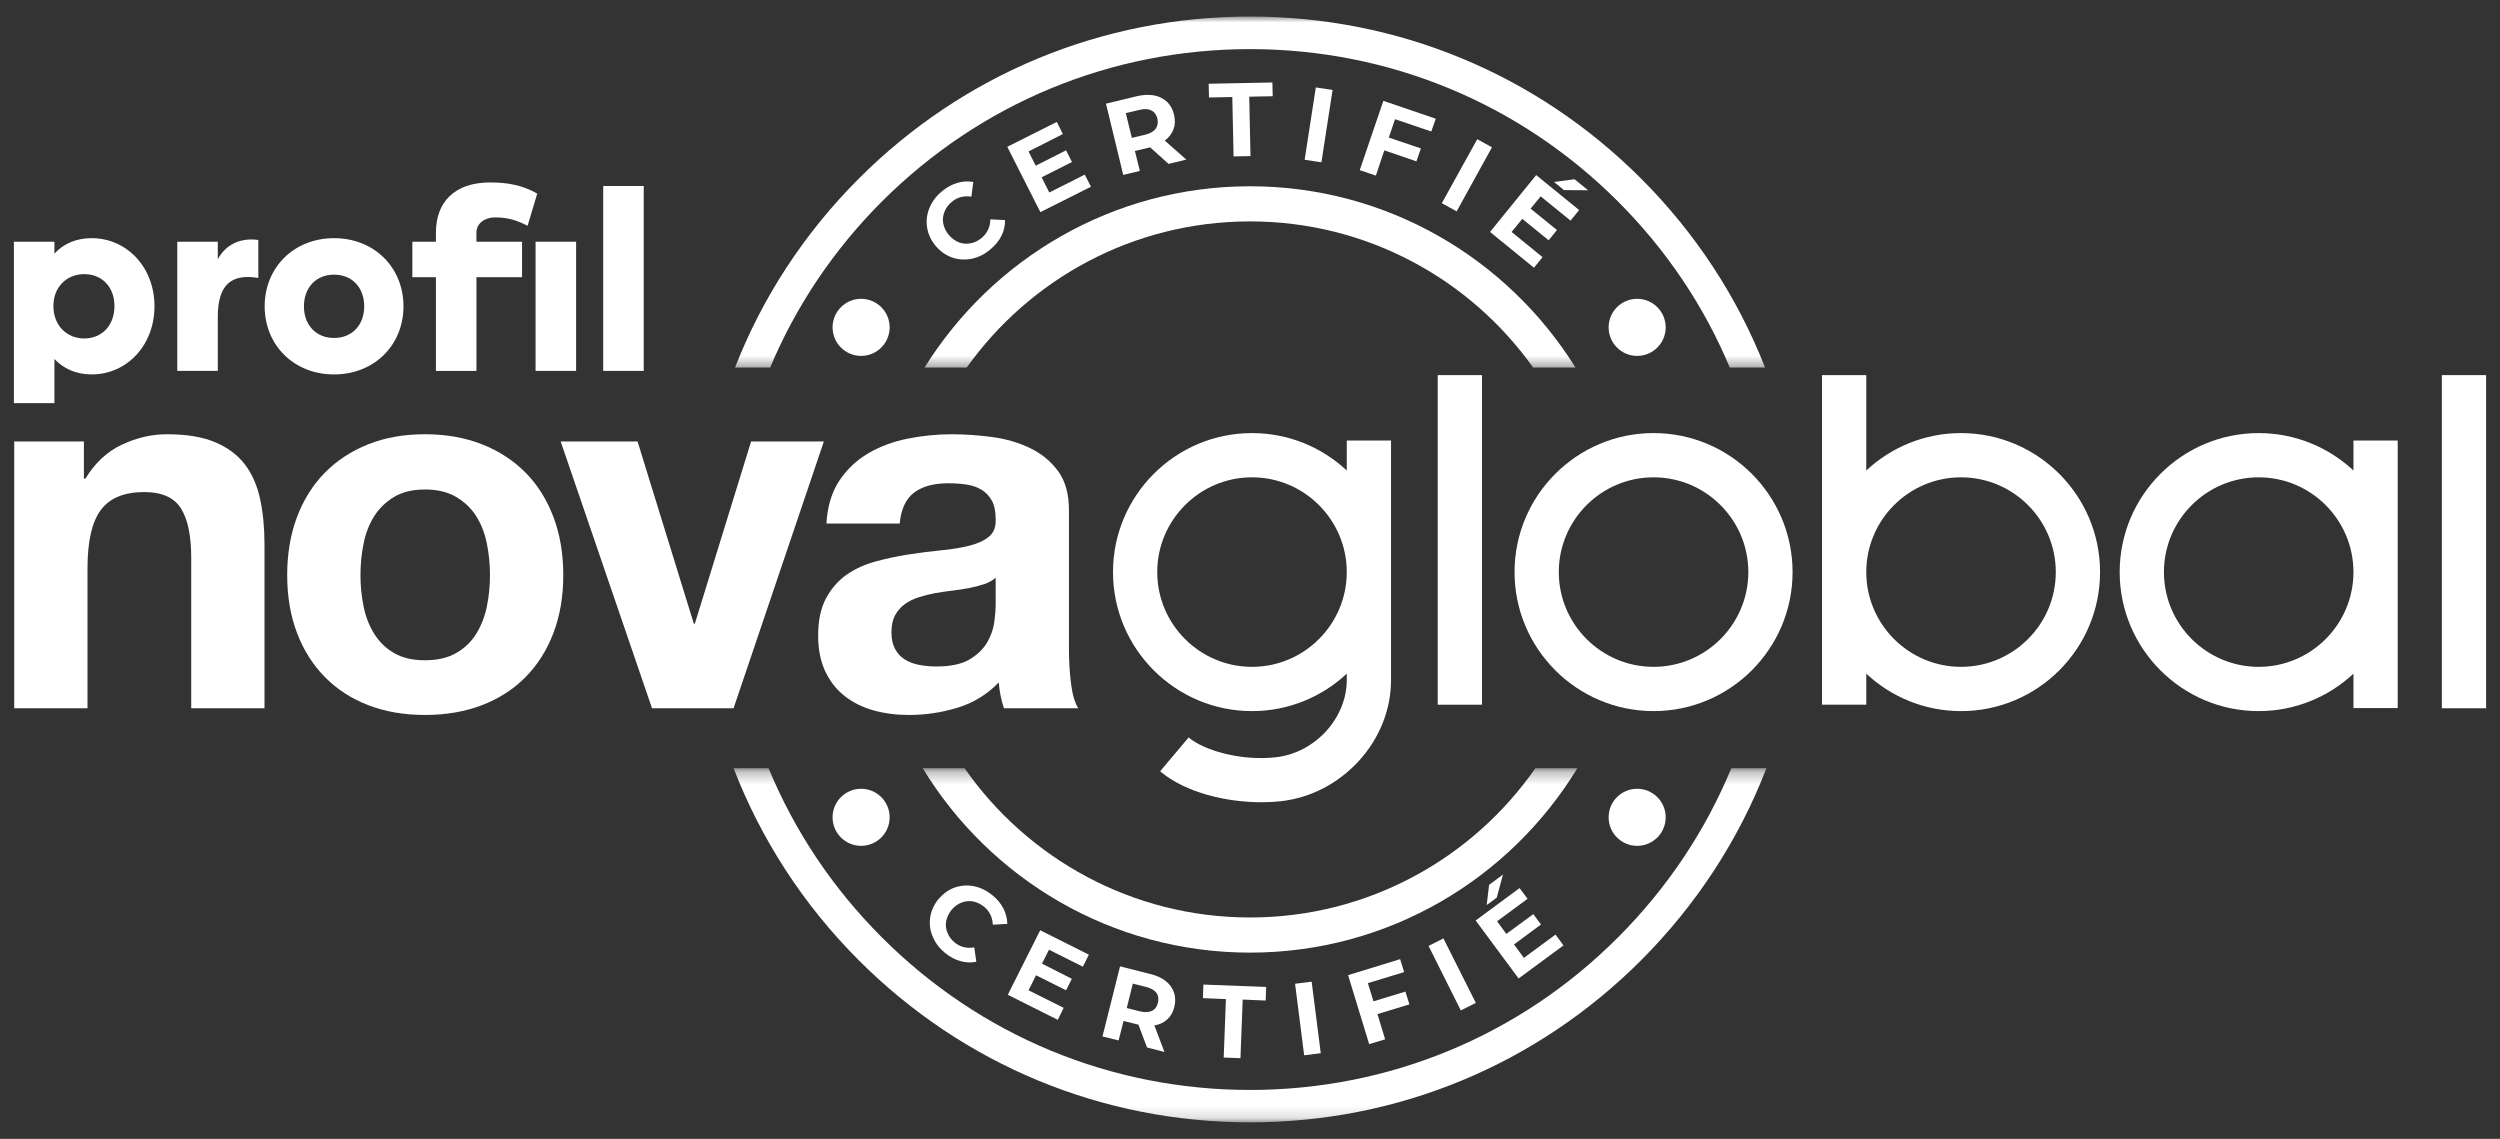 <svg xmlns="http://www.w3.org/2000/svg" xmlns:xlink="http://www.w3.org/1999/xlink" viewBox="0 0 210 95.667"><rect x="0" y="0" width="210" height="95.667" fill="#333333" stroke="none"/><defs><mask id="mask" x="-233.075" y="114.698" width="55.232" height="32.904" maskUnits="userSpaceOnUse"><g><rect x="-233.075" y="114.698" width="55.232" height="10.492" style="fill: #fff;"></rect><rect x="-233.075" y="137.11" width="55.232" height="10.492" style="fill: #fff;"></rect></g></mask><mask id="mask-1" x="27.031" y="1.385" width="155.938" height="92.899" maskUnits="userSpaceOnUse"><g><rect x="27.031" y="1.385" width="155.938" height="29.623" style="fill: #fff;"></rect><rect x="27.031" y="64.661" width="155.938" height="29.623" style="fill: #fff;"></rect></g></mask></defs><g><g style="mask: url(#mask);"><g><path d="M-213.741,121.906c-.2.041-.394.029-.582-.037-.188-.066-.352-.181-.49-.346-.138-.166-.223-.347-.254-.544-.031-.197-.009-.39.067-.579.076-.189.2-.355.371-.499.145-.121.297-.205.457-.252.16-.047.319-.056.478-.027l-.057.437c-.222-.036-.417.016-.584.155-.103.086-.177.186-.22.299-.043.113-.054.229-.031.348.022.119.077.23.163.334.086.103.186.177.299.22.113.043.229.054.348.031.119-.022.23-.077.334-.163.167-.14.252-.323.255-.549l.44.022c.002.164-.035.32-.111.469-.075.149-.185.284-.33.406-.17.142-.355.234-.555.275Z" style="fill: #fff;"></path><path d="M-210.374,119.401l.182.361-1.505.759-.98-1.944,1.469-.741.182.361-1.022.515.213.422.903-.455.176.35-.903.455.227.45,1.058-.534Z" style="fill: #fff;"></path><path d="M-207.88,119.083l-.551-.49-.024.006-.426.103.143.59-.49.119-.513-2.116.916-.222c.187-.045.358-.054.511-.025.153.029.281.092.383.189.102.097.173.224.211.381s.033.302-.015.434c-.048.132-.134.245-.259.34l.639.565-.526.128ZM-208.398,117.492c-.092-.045-.212-.05-.359-.014l-.399.097.179.738.399-.097c.147-.036.251-.095.312-.178.061-.083.077-.183.049-.3-.029-.119-.089-.201-.181-.246Z" style="fill: #fff;"></path><path d="M-205.984,117.095l-.697.013-.008-.41,1.897-.036.008.41-.697.013.034,1.766-.504.01-.034-1.766Z" style="fill: #fff;"></path><path d="M-203.502,116.807l.498.076-.33,2.152-.498-.076.331-2.152Z" style="fill: #fff;"></path><path d="M-201.146,117.754l-.185.545.954.324-.13.383-.954-.324-.255.751-.477-.162.7-2.062,1.558.529-.13.383-1.081-.367Z" style="fill: #fff;"></path><path d="M-198.7,118.346l.441.243-1.05,1.907-.441-.243,1.05-1.907Z" style="fill: #fff;"></path><path d="M-196.756,121.858l-.255.314-1.308-1.064,1.374-1.689,1.276,1.039-.255.314-.888-.722-.298.367.784.638-.247.304-.784-.638-.318.391.919.748ZM-195.804,119.54l.405.33-.719-.008-.294-.239.608-.082Z" style="fill: #fff;"></path><path d="M-214.901,142.074c-.077-.185-.101-.376-.073-.57.028-.195.109-.374.244-.539.134-.165.294-.281.479-.347.185-.067.376-.081.573-.043.197.038.381.127.553.266.144.118.254.249.329.395.075.146.114.298.115.458l-.433.027c-.007-.222-.093-.4-.259-.536-.103-.084-.213-.136-.331-.157-.118-.021-.232-.009-.343.035-.111.044-.209.117-.293.221-.084.103-.136.213-.157.331-.021.118-.009.232.035.343.044.111.117.209.221.293.166.136.359.184.579.144l.061.43c-.158.032-.317.026-.475-.019-.159-.045-.31-.126-.454-.244-.17-.138-.293-.3-.37-.486Z" style="fill: #fff;"></path><path d="M-211.002,144.194l-.179.356-1.486-.746.963-1.919,1.45.728-.179.356-1.009-.506-.209.417.891.447-.173.345-.891-.447-.223.444,1.044.524Z" style="fill: #fff;"></path><path d="M-208.522,145.374l-.257-.681-.024-.006-.42-.105-.145.58-.482-.121.521-2.083.902.226c.185.046.337.117.458.212.12.096.203.209.248.34.045.131.048.275.01.429s-.109.279-.212.372c-.102.093-.23.153-.381.178l.3.786-.518-.13ZM-208.244,143.747c-.06-.081-.162-.14-.307-.176l-.393-.098-.182.726.393.098c.145.036.263.032.354-.013.091-.045.151-.124.18-.239.029-.117.014-.216-.046-.298Z" style="fill: #fff;"></path><path d="M-206.175,143.93l-.687-.026.015-.405,1.87.07-.015.405-.686-.026-.065,1.741-.497-.018.065-1.741Z" style="fill: #fff;"></path><path d="M-204.119,143.475l.493-.063.273,2.13-.493.063-.273-2.13Z" style="fill: #fff;"></path><path d="M-201.951,143.457l.166.543.951-.29.116.381-.951.29.228.748-.475.145-.627-2.054,1.552-.474.116.381-1.077.329Z" style="fill: #fff;"></path><path d="M-200.148,142.351l.444-.223.962,1.92-.444.223-.962-1.92Z" style="fill: #fff;"></path><path d="M-196.368,142.014l.236.321-1.338.986-1.274-1.728,1.306-.963.237.321-.909.67.277.375.802-.591.229.311-.802.591.295.4.941-.693ZM-198.346,140.534l.415-.306-.185.685-.301.222.071-.601Z" style="fill: #fff;"></path><path d="M-193.826,119.517c-3.107-3.107-7.239-4.819-11.633-4.819s-8.526,1.711-11.633,4.819-4.819,7.239-4.819,11.633,1.711,8.526,4.819,11.633c3.107,3.107,7.239,4.819,11.633,4.819s8.526-1.711,11.633-4.819c3.107-3.107,4.819-7.239,4.819-11.633s-1.711-8.526-4.819-11.633ZM-205.459,146.634c-4.136,0-8.024-1.611-10.949-4.535s-4.535-6.813-4.535-10.949,1.611-8.024,4.535-10.949c2.925-2.925,6.813-4.535,10.949-4.535s8.024,1.611,10.949,4.535c2.925,2.925,4.535,6.813,4.535,10.949s-1.611,8.024-4.535,10.949-6.813,4.535-10.949,4.535Z" style="fill: #fff;"></path><circle cx="-217.03" cy="138.524" r=".849" style="fill: #fff;"></circle><circle cx="-193.941" cy="138.524" r=".849" style="fill: #fff;"></circle><path d="M-205.459,142.549c-6.285,0-11.399-5.114-11.399-11.399s5.114-11.399,11.399-11.399,11.399,5.114,11.399,11.399-5.114,11.399-11.399,11.399ZM-205.459,120.796c-5.71,0-10.355,4.645-10.355,10.355s4.645,10.355,10.355,10.355,10.355-4.645,10.355-10.355-4.645-10.355-10.355-10.355Z" style="fill: #fff;"></path><circle cx="-217.03" cy="123.947" r=".849" style="fill: #fff;"></circle><circle cx="-193.941" cy="123.947" r=".849" style="fill: #fff;"></circle></g></g><g><rect x="-169.999" y="125.368" width="1.317" height="9.912" style="fill: #fff;"></rect><path d="M-193.453,135.364c-2.28,0-4.136-1.855-4.136-4.136s1.855-4.136,4.136-4.136,4.136,1.855,4.136,4.136-1.855,4.136-4.136,4.136ZM-193.453,128.409c-1.555,0-2.819,1.265-2.819,2.819s1.265,2.819,2.819,2.819,2.819-1.265,2.819-2.819-1.265-2.819-2.819-2.819Z" style="fill: #fff;"></path><path d="M-202.58,127.313v.893c-.739-.69-1.731-1.114-2.819-1.114-2.28,0-4.136,1.855-4.136,4.136s1.855,4.136,4.136,4.136c1.089,0,2.08-.424,2.819-1.114v.188c0,1.134-.942,2.165-2.1,2.298-1.051.121-2.15-.204-2.606-.588l-.848,1.007c.777.655,2.006.921,3.019.921.206,0,.403-.011.585-.032.87-.1,1.686-.521,2.299-1.187.624-.678.967-1.537.967-2.42v-7.125h-1.317ZM-205.4,134.048c-1.555,0-2.819-1.265-2.819-2.819s1.265-2.819,2.819-2.819,2.819,1.265,2.819,2.819-1.265,2.819-2.819,2.819Z" style="fill: #fff;"></path><rect x="-199.874" y="125.368" width="1.317" height="9.806" style="fill: #fff;"></rect><path d="M-184.305,127.093c-1.089,0-2.08.424-2.819,1.114v-2.838h-1.317v9.806h1.317v-.923c.739.69,1.731,1.114,2.819,1.114,2.28,0,4.136-1.855,4.136-4.136s-1.855-4.136-4.136-4.136ZM-184.305,134.048c-1.555,0-2.819-1.265-2.819-2.819s1.265-2.819,2.819-2.819,2.819,1.265,2.819,2.819-1.265,2.819-2.819,2.819Z" style="fill: #fff;"></path><path d="M-172.63,127.313v.893c-.739-.69-1.731-1.114-2.819-1.114-2.28,0-4.136,1.855-4.136,4.136s1.855,4.136,4.136,4.136c1.089,0,2.08-.424,2.819-1.114v1.023h1.317v-7.96h-1.317ZM-175.449,134.048c-1.555,0-2.819-1.265-2.819-2.819s1.265-2.819,2.819-2.819,2.819,1.265,2.819,2.819-1.265,2.819-2.819,2.819Z" style="fill: #fff;"></path><g><path d="M-240.154,127.343v1.105h.046c.276-.461.634-.796,1.075-1.006.44-.21.89-.315,1.351-.315.583,0,1.062.079,1.435.238.373.159.668.379.883.66.215.282.366.624.453,1.029.087.404.131.852.131,1.343v4.882h-2.18v-4.483c0-.655-.102-1.144-.307-1.466-.205-.322-.568-.484-1.09-.484-.594,0-1.024.177-1.29.53-.266.353-.399.934-.399,1.742v4.16h-2.18v-7.937h2.073Z" style="fill: #fff;"></path><path d="M-233.813,129.592c.194-.517.471-.957.829-1.32.358-.363.788-.645,1.29-.844.501-.2,1.064-.299,1.689-.299s1.19.1,1.696.299c.507.2.939.481,1.297.844.358.363.634.804.829,1.32.194.517.292,1.093.292,1.727s-.097,1.208-.292,1.72c-.195.512-.471.95-.829,1.313-.358.363-.791.642-1.297.837-.507.194-1.072.292-1.696.292s-1.187-.097-1.689-.292c-.502-.194-.931-.473-1.29-.837-.358-.363-.635-.801-.829-1.313-.195-.512-.292-1.085-.292-1.72s.097-1.21.292-1.727ZM-231.833,132.248c.061.302.166.573.315.814.148.241.345.432.591.576.246.143.553.215.921.215s.678-.071.929-.215c.251-.143.45-.335.599-.576.148-.24.253-.512.315-.814.061-.302.092-.612.092-.929,0-.317-.031-.629-.092-.936-.061-.307-.167-.578-.315-.814-.148-.235-.348-.427-.599-.576-.251-.148-.56-.223-.929-.223s-.675.074-.921.223c-.246.148-.443.34-.591.576-.148.236-.253.507-.315.814-.061.307-.092.619-.092.936,0,.317.031.627.092.929Z" style="fill: #fff;"></path><path d="M-223.251,135.28l-2.717-7.937h2.288l1.673,5.419h.031l1.673-5.419h2.165l-2.687,7.937h-2.426Z" style="fill: #fff;"></path><path d="M-218.062,129.784c.031-.512.159-.936.384-1.274.225-.338.512-.609.86-.814.348-.205.739-.35,1.175-.438.435-.087.872-.131,1.313-.131.399,0,.803.028,1.213.084.409.056.783.167,1.121.33.338.164.614.392.829.683.215.292.322.678.322,1.159v4.13c0,.358.02.701.061,1.029.041.328.113.573.215.737h-2.211c-.041-.123-.074-.248-.1-.376-.026-.128-.044-.258-.054-.392-.348.358-.757.609-1.228.752-.471.143-.952.215-1.443.215-.379,0-.732-.046-1.059-.138-.328-.092-.614-.235-.86-.43-.246-.194-.438-.44-.576-.737-.138-.297-.207-.65-.207-1.059,0-.45.079-.821.238-1.113.159-.292.363-.524.614-.699.251-.174.537-.304.86-.392.322-.087.647-.156.975-.207.327-.051.65-.092.967-.123.317-.031.599-.077.844-.138.246-.061.44-.151.583-.269.143-.117.21-.289.2-.514,0-.235-.038-.422-.115-.56-.077-.138-.179-.246-.307-.322-.128-.077-.276-.128-.445-.153-.169-.025-.351-.038-.545-.038-.43,0-.768.092-1.013.276-.246.184-.389.491-.43.921h-2.18ZM-213.026,131.395c-.092.082-.207.146-.345.192s-.287.085-.445.115c-.159.031-.325.056-.499.077-.174.021-.348.046-.522.077-.164.031-.325.072-.484.123-.159.051-.297.12-.414.207-.118.087-.212.197-.284.33-.072.133-.107.302-.107.507,0,.195.036.358.107.491.071.133.169.238.292.315.123.077.266.131.43.161.164.031.333.046.507.046.43,0,.762-.071.998-.215.235-.143.409-.315.522-.514.113-.2.182-.402.207-.606.025-.205.038-.368.038-.491v-.814Z" style="fill: #fff;"></path></g><g><path d="M-239.923,121.293c-.475,0-.844.173-1.108.46v-.354h-1.206v4.802h1.206v-1.313c.264.279.633.46,1.108.46,1.04,0,1.869-.859,1.869-2.027s-.829-2.027-1.869-2.027ZM-240.141,124.278c-.52,0-.919-.384-.919-.965,0-.573.399-.95.919-.95s.897.377.897.95c0,.58-.377.965-.897.965Z" style="fill: #fff;"></path><path d="M-236.169,121.919v-.52h-1.206v3.843h1.206v-1.605c0-.95.392-1.296,1.206-1.161v-1.13c-.565-.075-.98.158-1.206.573Z" style="fill: #fff;"></path><path d="M-232.71,121.293c-1.198,0-2.065.874-2.065,2.027s.867,2.027,2.065,2.027,2.065-.874,2.065-2.027-.867-2.027-2.065-2.027ZM-232.71,124.263c-.55,0-.897-.399-.897-.942s.347-.942.897-.942.897.399.897.942-.347.942-.897.942Z" style="fill: #fff;"></path><polygon points="-226.715 122.454 -226.715 123.747 -226.715 125.242 -225.509 125.242 -225.509 121.399 -226.715 121.399 -226.715 122.454" style="fill: #fff;"></polygon><path d="M-228.475,121.399v-.271c0-.279.256-.452.55-.452.354,0,.618.068.972.249l.286-.957c-.422-.241-.852-.332-1.402-.332-1.063,0-1.613.588-1.613,1.492v.271h-.701v1.055h.701v2.788h1.206v-2.788h1.356v-1.055h-1.356Z" style="fill: #fff;"></path><rect x="-224.702" y="119.741" width="1.206" height="5.501" style="fill: #fff;"></rect></g></g></g><g><g style="mask: url(#mask-1);"><g><path d="M83.192,18.424c-.013.644-.255,1.154-.724,1.556-.295.241-.604.402-.939.456-.335.067-.671.04-.993-.081-.309-.121-.59-.335-.845-.63-.241-.282-.389-.604-.456-.939s-.027-.657.094-.979.322-.604.617-.845c.469-.402,1.019-.536,1.65-.443l.161-1.234c-.456-.081-.899-.054-1.355.081-.443.134-.872.362-1.288.711-.483.402-.832.872-1.046,1.408s-.282,1.073-.188,1.636c.081.55.322,1.06.711,1.529.389.469.859.791,1.382.979.537.188,1.087.215,1.65.107.563-.121,1.087-.376,1.556-.778.416-.335.724-.724.939-1.14.215-.429.308-.872.308-1.328l-1.234-.067Z" style="fill: #fff;"></path><path d="M91.119,14.668l-2.978,1.502-.644-1.274,2.549-1.288-.496-.979-2.549,1.288-.604-1.194,2.884-1.462-.51-1.02-4.158,2.092,2.777,5.486,4.252-2.133-.523-1.019Z" style="fill: #fff;"></path><path d="M97.84,11.811c.362-.268.604-.59.738-.966.134-.362.148-.778.04-1.221-.107-.443-.308-.805-.59-1.073-.295-.268-.657-.456-1.087-.537s-.912-.054-1.449.067l-2.589.63,1.449,5.982,1.395-.335-.416-1.677,1.207-.282.067-.027,1.556,1.395,1.489-.362-1.811-1.596ZM97.075,10.818c-.174.228-.469.402-.872.496l-1.127.268-.51-2.079,1.127-.268c.416-.107.751-.094,1.006.04.268.121.429.349.523.684.067.335.027.617-.148.859Z" style="fill: #fff;"></path><path d="M106.907,8.082l-.027-1.154-5.352.107.027,1.154,1.958-.04.107,4.99,1.422-.027-.107-4.99,1.972-.04Z" style="fill: #fff;"></path><path d="M110.529,7.344l-.939,6.076,1.408.215.939-6.077-1.408-.215Z" style="fill: #fff;"></path><path d="M120.227,11.046l.376-1.073-4.4-1.502-1.985,5.822,1.355.456.711-2.119,2.696.925.376-1.087-2.696-.912.523-1.543,3.045,1.033Z" style="fill: #fff;"></path><path d="M124.09,11.69l-2.978,5.379,1.248.684,2.964-5.379-1.234-.684Z" style="fill: #fff;"></path><path d="M132.259,15.057l-1.717.228.832.684,2.026.013-1.14-.925ZM131.924,18.531l.724-.885-3.608-2.938-3.877,4.775,3.689,3.005.724-.885-2.602-2.119.899-1.1,2.213,1.798.698-.859-2.213-1.797.845-1.033,2.508,2.039Z" style="fill: #fff;"></path><path d="M84.278,76.304c-.201-.402-.51-.778-.925-1.113-.483-.389-1.006-.644-1.556-.751-.563-.107-1.1-.067-1.623.121s-.966.523-1.355.979c-.376.469-.604.979-.684,1.529-.081.55-.013,1.087.215,1.61.215.523.563.979,1.033,1.368.416.335.845.563,1.288.684.443.134.899.147,1.341.054l-.174-1.207c-.617.107-1.167-.027-1.636-.402-.295-.241-.496-.523-.617-.832-.134-.308-.161-.63-.107-.966.067-.335.215-.644.443-.939.241-.282.523-.496.832-.617.308-.121.644-.161.966-.107.335.067.644.215.939.443.469.389.711.899.738,1.516l1.221-.067c-.013-.456-.121-.885-.335-1.301Z" style="fill: #fff;"></path><path d="M90.958,81.2l.51-1.006-4.091-2.052-2.723,5.419,4.199,2.106.496-1.006-2.951-1.476.63-1.261,2.522,1.261.483-.966-2.508-1.274.59-1.167,2.844,1.422Z" style="fill: #fff;"></path><path d="M98.618,83.373c-.134-.376-.362-.698-.698-.966-.349-.268-.778-.469-1.301-.59l-2.535-.644-1.476,5.889,1.355.335.416-1.636,1.18.295.067.013.724,1.918,1.462.376-.845-2.227c.429-.067.791-.241,1.073-.496.295-.268.496-.617.604-1.06.107-.429.094-.832-.027-1.207ZM97.263,84.245c-.081.322-.241.55-.51.671-.255.121-.59.134-.993.04l-1.113-.282.51-2.052,1.113.282c.416.107.698.268.872.496.161.228.201.51.121.845Z" style="fill: #fff;"></path><path d="M101.086,82.703l-.04,1.14,1.932.081-.188,4.909,1.408.054.188-4.923,1.932.081.04-1.14-5.272-.201Z" style="fill: #fff;"></path><path d="M110.18,82.461l-1.395.174.764,6.009,1.395-.174-.765-6.009Z" style="fill: #fff;"></path><path d="M118.389,84.366l-.335-1.073-2.683.818-.469-1.529,3.045-.925-.335-1.087-4.373,1.341,1.771,5.795,1.341-.402-.644-2.119,2.683-.818Z" style="fill: #fff;"></path><path d="M121.246,78.826l-1.248.63,2.71,5.419,1.261-.63-2.723-5.419Z" style="fill: #fff;"></path><path d="M125.083,74.332l-.201,1.69.845-.617.523-1.945-1.167.872ZM130.663,78.504l-2.656,1.958-.832-1.127,2.267-1.677-.644-.872-2.267,1.663-.778-1.06,2.562-1.891-.671-.899-3.689,2.723,3.608,4.869,3.769-2.777-.671-.912Z" style="fill: #fff;"></path><path d="M137.839,14.99c-8.773-8.773-20.429-13.601-32.837-13.601s-24.078,4.829-32.85,13.601c-4.601,4.601-8.115,9.993-10.409,15.882h2.951c2.16-5.151,5.325-9.886,9.39-13.95,8.263-8.249,19.235-12.797,30.919-12.797,11.67,0,22.656,4.547,30.905,12.797,4.064,4.064,7.243,8.799,9.39,13.95h2.965c-2.307-5.889-5.822-11.281-10.422-15.882ZM145.431,64.527c-2.173,5.258-5.379,10.074-9.524,14.219-8.249,8.263-19.235,12.81-30.905,12.81-11.683,0-22.656-4.547-30.919-12.81-4.145-4.145-7.351-8.96-9.524-14.219h-2.938c2.307,5.982,5.862,11.482,10.53,16.15,8.773,8.773,20.442,13.601,32.85,13.601s24.064-4.829,32.837-13.601c4.668-4.668,8.236-10.168,10.543-16.15h-2.951Z" style="fill: #fff;"></path><circle cx="72.333" cy="68.654" r="2.397" style="fill: #fff;"></circle><circle cx="137.521" cy="68.654" r="2.397" style="fill: #fff;"></circle><path d="M105.002,15.647c-11.522,0-21.65,6.09-27.337,15.225h3.541c5.298-7.431,13.991-12.274,23.796-12.274s18.484,4.842,23.782,12.274h3.555c-5.688-9.135-15.815-15.225-27.337-15.225ZM128.973,64.527c-5.272,7.579-14.058,12.542-23.97,12.542s-18.699-4.963-23.984-12.542h-3.514c5.647,9.282,15.855,15.493,27.498,15.493s21.851-6.211,27.498-15.493h-3.528Z" style="fill: #fff;"></path><circle cx="72.333" cy="27.498" r="2.397" style="fill: #fff;"></circle><circle cx="137.521" cy="27.498" r="2.397" style="fill: #fff;"></circle></g></g><g><rect x="205.116" y="31.51" width="3.717" height="27.984" style="fill: #fff;"></rect><path d="M138.899,59.732c-6.439,0-11.677-5.238-11.677-11.677s5.238-11.677,11.677-11.677,11.677,5.238,11.677,11.677-5.238,11.677-11.677,11.677ZM138.899,40.095c-4.389,0-7.96,3.571-7.96,7.96s3.571,7.96,7.96,7.96,7.96-3.571,7.96-7.96-3.571-7.96-7.96-7.96Z" style="fill: #fff;"></path><path d="M113.129,37.002v2.521c-2.087-1.949-4.886-3.144-7.96-3.144-6.439,0-11.677,5.238-11.677,11.677s5.238,11.677,11.677,11.677c3.074,0,5.873-1.196,7.96-3.145v.53c0,3.203-2.659,6.114-5.928,6.489-2.966.341-6.07-.577-7.357-1.661l-2.394,2.843c2.195,1.849,5.664,2.6,8.524,2.6.581,0,1.137-.031,1.652-.09,2.456-.282,4.761-1.472,6.49-3.35,1.761-1.913,2.731-4.34,2.731-6.831v-20.115h-3.717ZM105.168,56.015c-4.389,0-7.96-3.571-7.96-7.96s3.571-7.96,7.96-7.96,7.96,3.571,7.96,7.96-3.571,7.96-7.96,7.96Z" style="fill: #fff;"></path><rect x="120.77" y="31.51" width="3.717" height="27.685" style="fill: #fff;"></rect><path d="M164.727,36.379c-3.074,0-5.873,1.196-7.96,3.144v-8.013h-3.717v27.685h3.717v-2.607c2.087,1.949,4.886,3.145,7.96,3.145,6.439,0,11.677-5.238,11.677-11.677s-5.238-11.677-11.677-11.677ZM164.727,56.015c-4.389,0-7.96-3.571-7.96-7.96s3.571-7.96,7.96-7.96,7.96,3.571,7.96,7.96-3.571,7.96-7.96,7.96Z" style="fill: #fff;"></path><path d="M197.69,37.002v2.521c-2.087-1.949-4.886-3.144-7.96-3.144-6.439,0-11.677,5.238-11.677,11.677s5.238,11.677,11.677,11.677c3.074,0,5.873-1.196,7.96-3.145v2.888h3.717v-22.473h-3.717ZM189.73,56.015c-4.389,0-7.96-3.571-7.96-7.96s3.571-7.96,7.96-7.96,7.96,3.571,7.96,7.96-3.571,7.96-7.96,7.96Z" style="fill: #fff;"></path><g><path d="M7.047,37.084v3.121h.13c.78-1.3,1.791-2.247,3.034-2.839,1.242-.592,2.514-.889,3.814-.889,1.647,0,2.998.224,4.053.672,1.054.448,1.885,1.069,2.492,1.864.607.795,1.033,1.763,1.279,2.904.245,1.142.368,2.406.368,3.793v13.784h-6.155v-12.657c0-1.849-.289-3.229-.867-4.139-.578-.91-1.604-1.365-3.078-1.365-1.676,0-2.89.498-3.641,1.495-.752.997-1.127,2.637-1.127,4.92v11.746H1.195v-22.409h5.852Z" style="fill: #fff;"></path><path d="M24.948,43.434c.549-1.459,1.329-2.702,2.341-3.728,1.011-1.025,2.225-1.821,3.641-2.384,1.415-.564,3.005-.845,4.768-.845s3.359.282,4.79.845c1.43.563,2.651,1.359,3.663,2.384,1.011,1.026,1.791,2.269,2.341,3.728.549,1.46.824,3.085.824,4.876s-.275,3.41-.824,4.855c-.549,1.445-1.329,2.681-2.341,3.706-1.012,1.026-2.232,1.814-3.663,2.362-1.43.549-3.027.824-4.79.824s-3.353-.275-4.768-.824c-1.416-.548-2.63-1.336-3.641-2.362-1.012-1.025-1.792-2.261-2.341-3.706-.549-1.445-.824-3.063-.824-4.855s.274-3.417.824-4.876ZM30.539,50.933c.173.853.469,1.619.889,2.297.419.679.975,1.221,1.669,1.625.694.405,1.56.607,2.601.607s1.914-.202,2.622-.607c.708-.404,1.271-.946,1.69-1.625.418-.679.715-1.445.889-2.297.173-.852.26-1.726.26-2.622,0-.895-.087-1.777-.26-2.644-.173-.867-.47-1.632-.889-2.297-.419-.664-.983-1.206-1.69-1.625-.708-.418-1.582-.628-2.622-.628s-1.907.21-2.601.628c-.694.419-1.25.961-1.669,1.625-.419.665-.715,1.43-.889,2.297-.173.867-.26,1.749-.26,2.644,0,.896.087,1.77.26,2.622Z" style="fill: #fff;"></path><path d="M54.769,59.494l-7.672-22.409h6.458l4.725,15.301h.087l4.725-15.301h6.112l-7.585,22.409h-6.848Z" style="fill: #fff;"></path><path d="M69.419,43.976c.087-1.445.448-2.644,1.084-3.598.635-.954,1.445-1.719,2.427-2.297.982-.578,2.087-.99,3.316-1.235,1.228-.245,2.463-.368,3.706-.368,1.127,0,2.268.08,3.424.238,1.155.159,2.211.47,3.164.932.954.463,1.734,1.105,2.341,1.929.607.824.91,1.915.91,3.272v11.66c0,1.012.058,1.98.173,2.904.115.925.318,1.619.607,2.081h-6.242c-.116-.347-.21-.7-.282-1.062-.072-.361-.123-.729-.152-1.105-.983,1.012-2.139,1.72-3.468,2.124-1.329.404-2.687.607-4.074.607-1.069,0-2.066-.13-2.991-.39-.925-.26-1.734-.664-2.427-1.214-.694-.549-1.235-1.242-1.625-2.081-.39-.838-.585-1.835-.585-2.991,0-1.271.224-2.319.672-3.143.448-.824,1.025-1.48,1.734-1.972.708-.491,1.517-.86,2.427-1.105.91-.245,1.827-.44,2.752-.585.924-.144,1.835-.26,2.731-.347.895-.087,1.69-.217,2.384-.39.694-.173,1.242-.426,1.647-.759.404-.332.592-.816.564-1.452,0-.664-.108-1.192-.325-1.582-.217-.39-.506-.694-.867-.91-.362-.217-.78-.361-1.257-.433-.477-.072-.99-.108-1.539-.108-1.214,0-2.167.26-2.861.78-.694.52-1.099,1.387-1.214,2.601h-6.155ZM83.636,48.528c-.26.232-.585.412-.975.542s-.809.238-1.257.325c-.448.087-.918.159-1.409.217-.492.058-.983.13-1.474.217-.463.087-.918.203-1.365.347-.448.145-.839.34-1.17.585-.333.246-.6.557-.802.932-.203.376-.303.853-.303,1.43,0,.549.101,1.012.303,1.387.202.376.477.672.824.889.347.217.751.368,1.214.455.462.087.939.13,1.43.13,1.214,0,2.152-.202,2.817-.607.664-.404,1.155-.889,1.474-1.452.318-.563.513-1.134.585-1.712.072-.578.108-1.04.108-1.387v-2.297Z" style="fill: #fff;"></path></g><g><path d="M7.699,20.006c-1.341,0-2.383.489-3.128,1.298v-1H1.167v13.557h3.404v-3.707c.745.787,1.787,1.298,3.128,1.298,2.936,0,5.277-2.425,5.277-5.723s-2.34-5.723-5.277-5.723ZM7.082,28.431c-1.468,0-2.596-1.085-2.596-2.723,0-1.617,1.128-2.681,2.596-2.681s2.532,1.064,2.532,2.681c0,1.638-1.064,2.723-2.532,2.723Z" style="fill: #fff;"></path><path d="M18.295,21.772v-1.468h-3.404v10.851h3.404v-4.532c0-2.681,1.106-3.659,3.404-3.276v-3.191c-1.596-.213-2.766.447-3.404,1.617Z" style="fill: #fff;"></path><path d="M28.062,20.006c-3.383,0-5.83,2.468-5.83,5.723s2.447,5.723,5.83,5.723,5.83-2.468,5.83-5.723-2.447-5.723-5.83-5.723ZM28.062,28.389c-1.553,0-2.532-1.127-2.532-2.659s.979-2.659,2.532-2.659,2.532,1.128,2.532,2.659-.979,2.659-2.532,2.659Z" style="fill: #fff;"></path><polygon points="44.988 23.283 44.988 26.934 44.988 31.155 48.393 31.155 48.393 20.304 44.988 20.304 44.988 23.283" style="fill: #fff;"></polygon><path d="M40.02,20.304v-.766c0-.787.723-1.276,1.553-1.276,1,0,1.745.191,2.745.702l.809-2.702c-1.192-.681-2.404-.936-3.957-.936-3,0-4.553,1.66-4.553,4.213v.766h-1.979v2.979h1.979v7.872h3.404v-7.872h3.83v-2.979h-3.83Z" style="fill: #fff;"></path><rect x="50.67" y="15.623" width="3.404" height="15.532" style="fill: #fff;"></rect></g></g></g></svg>